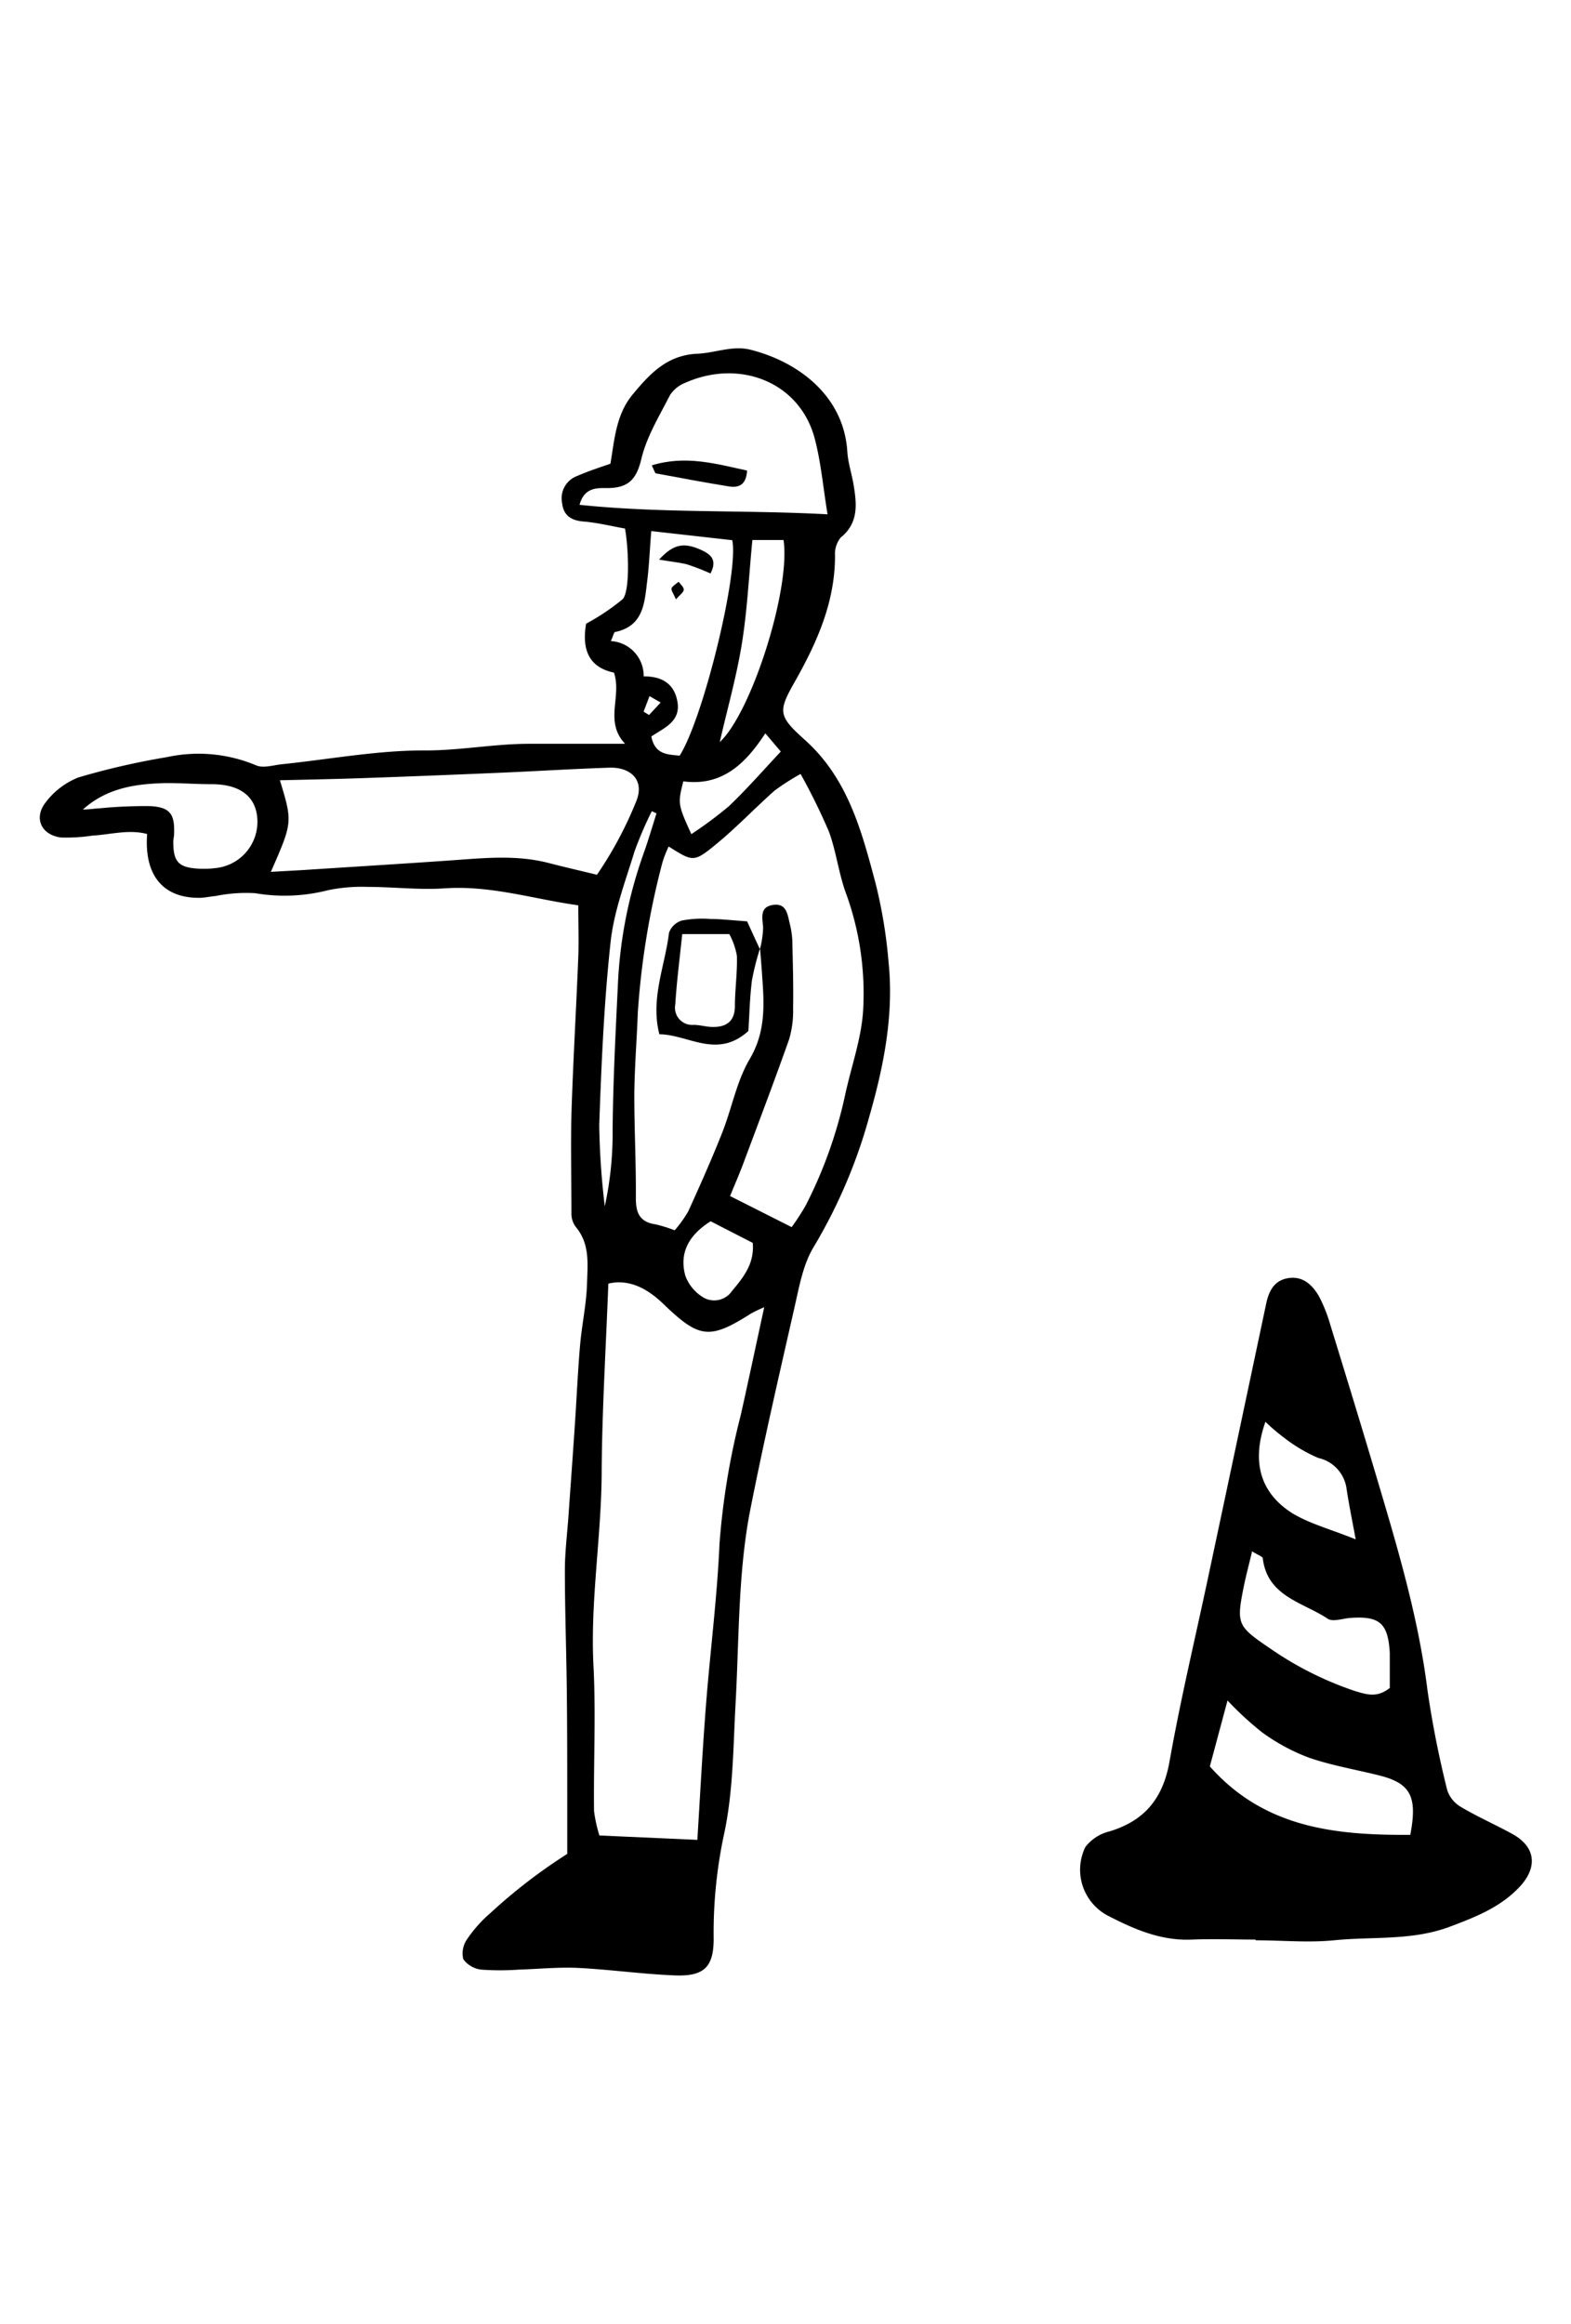 <svg xmlns="http://www.w3.org/2000/svg" viewBox="0 0 172.43 254.98"><defs><style>.cls-1{fill:none;}</style></defs><g id="レイヤー_2" data-name="レイヤー 2"><g id="レイヤー_4" data-name="レイヤー 4"><path d="M137.79,212.81c-2.31,0-4.63-.09-6.94,0-3.45.16-6.44-1.16-9.38-2.69a5.69,5.69,0,0,1-2.34-7.47,4.76,4.76,0,0,1,2.65-1.71c3.86-1.17,5.86-3.62,6.58-7.64,1.21-6.84,2.84-13.61,4.28-20.41q3.17-14.9,6.32-29.79c.29-1.39.84-2.57,2.36-2.85,1.68-.3,2.73.74,3.46,2a16.64,16.64,0,0,1,1.22,3.07c1.72,5.58,3.43,11.16,5.09,16.75,2.29,7.7,4.59,15.38,5.59,23.4a109.88,109.88,0,0,0,2.18,11,3.42,3.42,0,0,0,1.56,1.83c1.79,1.06,3.71,1.9,5.53,2.9,2.53,1.37,2.85,3.53,1,5.65-2.13,2.37-4.93,3.46-7.82,4.55-4.16,1.56-8.49,1.06-12.73,1.49-2.82.28-5.7,0-8.56,0Zm-5-19c6,6.78,13.83,7.56,22,7.51.82-4.26,0-5.67-3.45-6.53-2.56-.64-5.19-1.08-7.68-1.94a21.7,21.7,0,0,1-5.14-2.78,35.45,35.45,0,0,1-3.79-3.49Zm19.75-8.65c0-1.41,0-2.62,0-3.81-.19-3.26-1.12-4.06-4.33-3.83-.84.06-1.92.46-2.48.09-2.71-1.81-6.61-2.42-7.13-6.62,0-.2-.5-.35-1.17-.78-.33,1.39-.65,2.58-.9,3.79-.84,4.16-.74,4.41,2.75,6.78a37,37,0,0,0,9.32,4.72C150.17,186,151.23,186.26,152.58,185.17ZM148.8,168.9c-.43-2.31-.76-3.92-1-5.53a4,4,0,0,0-3.1-3.4,17,17,0,0,1-3.86-2.3,20.67,20.67,0,0,1-1.95-1.67c-1.78,5.06,0,8.14,2.9,10C143.75,167.2,146.12,167.81,148.8,168.9Z"/><path d="M67,50.88c.45-2.66.61-5.4,2.45-7.61s3.74-4.32,7.11-4.46c1.92-.08,3.83-.93,5.8-.44,5.16,1.29,10.26,5,10.64,11.19.08,1.24.5,2.46.7,3.7.34,2.1.54,4.14-1.44,5.73a2.91,2.91,0,0,0-.61,2c0,5-1.92,9.37-4.29,13.59-2,3.5-2,3.92,1,6.62,4.72,4.24,6.22,10,7.76,15.79a54.06,54.06,0,0,1,1.41,8.61c.59,5.78-.54,11.42-2.12,16.92a57.59,57.59,0,0,1-6.08,14.26c-1.16,1.89-1.59,4.28-2.09,6.5-1.73,7.62-3.5,15.25-5,22.93C81,173,81.12,180.06,80.73,187c-.26,4.8-.26,9.69-1.28,14.34a51.63,51.63,0,0,0-1.12,11.4c0,3.14-1.11,4.13-4.29,4-3.53-.14-7.05-.64-10.58-.82-2.17-.1-4.36.12-6.54.19a29.13,29.13,0,0,1-4.07,0,2.83,2.83,0,0,1-2-1.15,2.71,2.71,0,0,1,.43-2.21,14.4,14.4,0,0,1,2.49-2.8,59.77,59.77,0,0,1,8.49-6.54v-4.62c0-4.48,0-9-.05-13.43S62,176.69,62,172.33c0-2,.25-4,.39-5.93.23-3.33.48-6.66.7-10,.2-2.9.32-5.81.57-8.71.19-2.29.7-4.55.77-6.84s.32-4.4-1.27-6.28a2.42,2.42,0,0,1-.44-1.45c0-3.64-.09-7.28,0-10.91.18-5.73.52-11.45.75-17.18.07-1.84,0-3.69,0-5.7-4.82-.66-9.59-2.21-14.68-1.86-2.8.19-5.63-.16-8.45-.16a18.1,18.1,0,0,0-4.36.37A19.21,19.21,0,0,1,28,98a16.75,16.75,0,0,0-4.32.31c-.63.05-1.25.21-1.87.2-3.93,0-6-2.49-5.66-7-2-.54-4,.06-6.06.18a18.75,18.75,0,0,1-3.41.2c-2.17-.29-3-2.15-1.67-3.85A8.33,8.33,0,0,1,8.61,85.3a82,82,0,0,1,9.72-2.23,16.31,16.31,0,0,1,9.77.9c.77.34,1.84,0,2.77-.11,5.28-.54,10.56-1.55,15.83-1.52,3.88,0,7.63-.74,11.46-.73,3.31,0,6.62,0,10.45,0-2.31-2.45-.34-5.15-1.22-7.81-2.84-.59-3.53-2.64-3.06-5.37a24,24,0,0,0,4-2.68c.81-.8.69-5.37.27-7.76-1.5-.26-3-.64-4.56-.77-1.37-.11-2.19-.68-2.34-2a2.61,2.61,0,0,1,1.66-3C64.51,51.72,65.69,51.33,67,50.88Zm16.41,53.26a10.54,10.54,0,0,0,.35-2.38c-.09-1.09-.39-2.25,1.08-2.47s1.59,1,1.83,2a9.75,9.75,0,0,1,.29,1.85c.06,2.5.13,5,.09,7.51a11,11,0,0,1-.44,3.39c-1.63,4.61-3.37,9.18-5.08,13.76-.43,1.13-.91,2.23-1.4,3.43l6.76,3.41a25.63,25.63,0,0,0,1.56-2.41,49.46,49.46,0,0,0,4.29-12c.67-3.16,1.83-6.3,2-9.47a32.14,32.14,0,0,0-1.84-12.62c-.84-2.22-1.1-4.67-1.92-6.9a67.67,67.67,0,0,0-3.11-6.32A25.25,25.25,0,0,0,85,86.76c-2.18,1.94-4.19,4.06-6.44,5.9-2.43,2-2.53,1.87-5.17.22a12.5,12.5,0,0,0-.68,1.74A86.39,86.39,0,0,0,70,111.2c-.11,3-.36,6-.38,9,0,3.76.2,7.51.17,11.27,0,1.63.43,2.6,2.13,2.86a15.06,15.06,0,0,1,2.13.66,13.25,13.25,0,0,0,1.49-2.08c1.28-2.81,2.54-5.64,3.68-8.51s1.61-5.72,3.06-8.19c1.64-2.77,1.62-5.53,1.42-8.45-.08-1.25-.18-2.5-.28-3.75Zm-6.87,97.73c.32-5.17.57-9.94.94-14.7.46-5.93,1.23-11.83,1.49-17.76a80.13,80.13,0,0,1,2.33-14.13c.86-3.83,1.67-7.67,2.58-11.85a15.19,15.19,0,0,0-1.45.69c-4.61,2.94-5.72,2.7-9.66-1.09-1.58-1.51-3.6-2.76-6-2.19-.26,6.94-.68,13.69-.73,20.44,0,7.18-1.27,14.29-.9,21.5.27,5.29,0,10.61.06,15.91a15.39,15.39,0,0,0,.59,2.7ZM29.73,95.66l3.41-.19c5.51-.36,11-.69,16.53-1.08,3.52-.25,7-.61,10.52.29,1.61.42,3.23.79,5.33,1.3A42.27,42.27,0,0,0,69.8,88c1.06-2.52-.72-3.84-2.89-3.77-4,.13-7.91.38-11.87.55q-7.65.33-15.32.6c-3,.1-5.95.16-9,.23C32.12,90.21,32.12,90.21,29.73,95.66Zm61.1-39.23c-.5-3.06-.73-5.77-1.42-8.36-1.66-6.16-8.22-8.71-14.17-6.08a3.57,3.57,0,0,0-1.69,1.34c-1.17,2.29-2.57,4.57-3.15,7-.54,2.28-1.44,3.21-3.72,3.22-1.08,0-2.54-.13-3.07,1.84C72.64,56.33,81.5,55.93,90.83,56.43ZM74.6,82.91c2.62-4.15,6.52-20.2,5.77-23.64l-8.89-1c-.16,2-.23,3.78-.45,5.52-.29,2.37-.4,4.9-3.5,5.55-.16,0-.24.49-.48,1a3.82,3.82,0,0,1,3.6,3.87c1.92,0,3.31.72,3.69,2.71.44,2.27-1.48,2.94-2.85,3.89C71.88,82.81,73.29,82.78,74.6,82.91ZM9.1,88.82c.61,0,1.22-.1,1.83-.13a50.23,50.23,0,0,1,5.61-.24c2.14.13,2.64.89,2.57,3,0,.31-.09.62-.09.93,0,2.19.59,2.8,2.74,2.93a10.63,10.63,0,0,0,1.87-.06,5.11,5.11,0,0,0,4.62-5.33c-.13-2.54-1.91-3.89-5.07-3.88-1.66,0-3.33-.13-5-.12C15,86,11.79,86.4,9.1,88.82ZM82.58,59.25c-.39,4-.56,7.73-1.16,11.41S79.83,77.77,79,81.42c3.5-3.25,7.8-16.82,7-22.17Zm-10.51,30L71.54,89a43.09,43.09,0,0,0-1.9,4.43c-1,3.29-2.27,6.58-2.63,10-.72,6.64-1,13.34-1.24,20a83.88,83.88,0,0,0,.61,8.92,37.48,37.48,0,0,0,.86-8.39c.05-5.39.33-10.77.59-16.16a49.16,49.16,0,0,1,2.84-14.24C71.18,92.12,71.61,90.65,72.07,89.2ZM78,134c-2.52,1.58-3.45,3.59-2.77,6a4.65,4.65,0,0,0,2.06,2.41,2.37,2.37,0,0,0,3.06-.77c1.26-1.51,2.47-3,2.27-5.27ZM75.88,91.52A44.47,44.47,0,0,0,80,88.46c1.91-1.82,3.65-3.81,5.7-6l-1.7-2c-2.3,3.54-4.89,5.81-9,5.27C74.38,88.15,74.4,88.28,75.88,91.52ZM70.64,78.08l.6.37,1.27-1.37-1.22-.7Z"/><path d="M83.44,104a28.31,28.31,0,0,0-.91,3.57c-.24,1.94-.28,3.89-.39,5.55-3.44,3.12-6.57.39-9.77.36-1-3.91.62-7.48,1.06-11.14A2.16,2.16,0,0,1,74.85,101a11.77,11.77,0,0,1,3.09-.17c1.21,0,2.42.15,4.06.26.37.81.87,1.91,1.38,3Zm-8.56-1.51c-.29,2.79-.61,5.24-.76,7.7a1.89,1.89,0,0,0,2,2.26c.73,0,1.45.24,2.17.23,1.42,0,2.35-.61,2.37-2.24,0-1.86.28-3.72.22-5.57a7.91,7.91,0,0,0-.83-2.38Z"/><path d="M82,51.63c-.1,1.66-1,1.9-2,1.74-2.66-.43-5.31-.93-8-1.43-.12,0-.19-.34-.46-.88C75.27,49.91,78.62,50.9,82,51.63Z"/><path d="M72.34,61.4c1.56-1.69,2.68-1.89,4.46-1.13,1.12.49,2,1.08,1.18,2.65a26.74,26.74,0,0,0-2.58-1C74.53,61.71,73.62,61.62,72.34,61.4Z"/><path d="M74.19,65.76c-.26-.61-.56-1-.48-1.22s.5-.48.78-.71c.2.29.57.59.56.87S74.65,65.24,74.19,65.76Z"/><rect class="cls-1" width="172.43" height="254.98"/></g></g></svg>